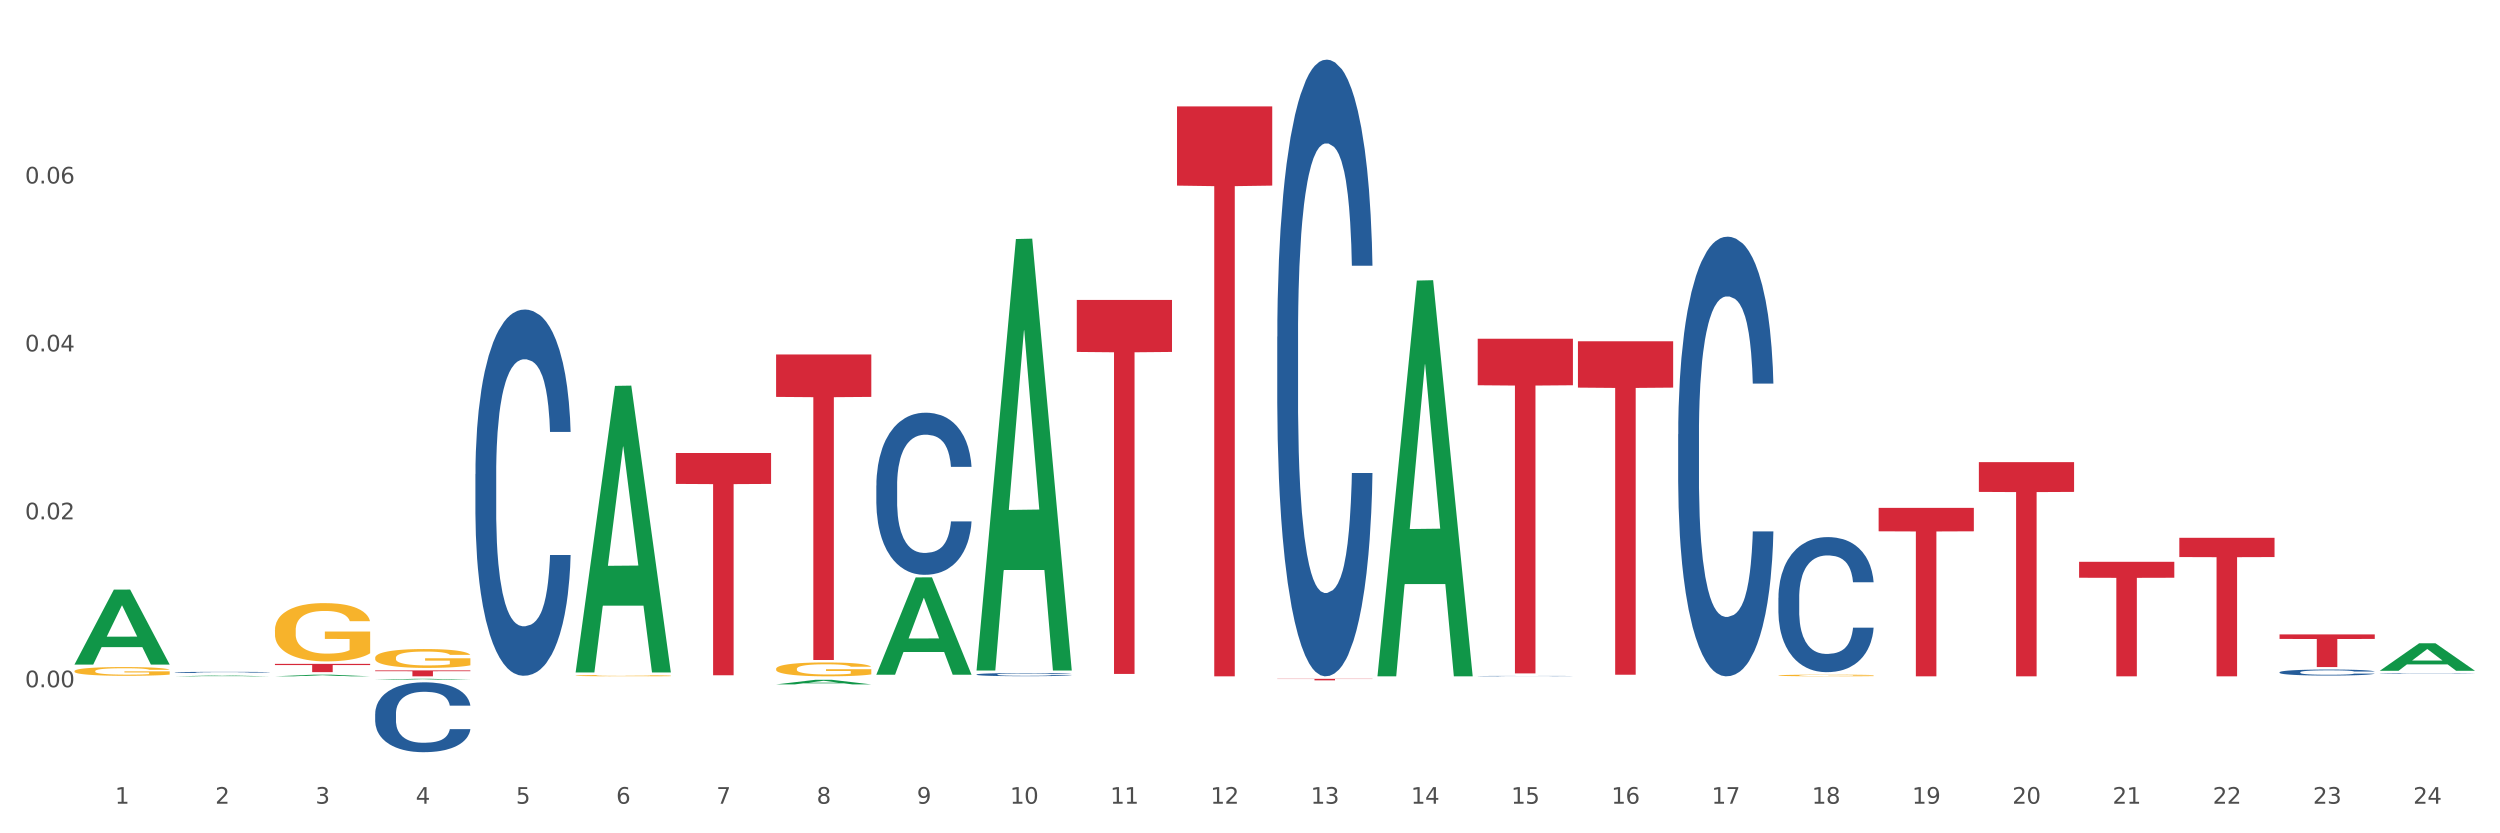 <?xml version="1.0" encoding="utf-8" standalone="no"?>
<!DOCTYPE svg PUBLIC "-//W3C//DTD SVG 1.1//EN"
  "http://www.w3.org/Graphics/SVG/1.1/DTD/svg11.dtd">
<svg xmlns:xlink="http://www.w3.org/1999/xlink" width="1080pt" height="360pt" viewBox="0 0 1080 360" xmlns="http://www.w3.org/2000/svg" version="1.1">
 <rect x="0" y="0" width="1080" height="360" fill="#333333" stroke="none"/>
 <defs>
  <style type="text/css">*{stroke-linejoin: round; stroke-linecap: butt}</style>
 </defs>
 <g id="figure_1">
  <g id="patch_1">
   <path d="M 0 360 
L 1080 360 
L 1080 0 
L 0 0 
z
" style="fill: #ffffff; stroke: #ffffff; stroke-linejoin: miter"/>
  </g>
  <g id="axes_1">
   <g id="matplotlib.axis_1">
    <g id="xtick_1">
     <g id="text_1">
      <!-- 1 -->
      <g style="fill: #4d4d4d" transform="translate(49.688 347.204) scale(0.096 -0.096)">
       <defs>
        <path id="DejaVuSans-31" d="M 794 531 
L 1825 531 
L 1825 4091 
L 703 3866 
L 703 4441 
L 1819 4666 
L 2450 4666 
L 2450 531 
L 3481 531 
L 3481 0 
L 794 0 
L 794 531 
z
" transform="scale(0.016)"/>
       </defs>
       <use xlink:href="#DejaVuSans-31"/>
      </g>
     </g>
    </g>
    <g id="xtick_2">
     <g id="text_2">
      <!-- 2 -->
      <g style="fill: #4d4d4d" transform="translate(92.988 347.204) scale(0.096 -0.096)">
       <defs>
        <path id="DejaVuSans-32" d="M 1228 531 
L 3431 531 
L 3431 0 
L 469 0 
L 469 531 
Q 828 903 1448 1529 
Q 2069 2156 2228 2338 
Q 2531 2678 2651 2914 
Q 2772 3150 2772 3378 
Q 2772 3750 2511 3984 
Q 2250 4219 1831 4219 
Q 1534 4219 1204 4116 
Q 875 4013 500 3803 
L 500 4441 
Q 881 4594 1212 4672 
Q 1544 4750 1819 4750 
Q 2544 4750 2975 4387 
Q 3406 4025 3406 3419 
Q 3406 3131 3298 2873 
Q 3191 2616 2906 2266 
Q 2828 2175 2409 1742 
Q 1991 1309 1228 531 
z
" transform="scale(0.016)"/>
       </defs>
       <use xlink:href="#DejaVuSans-32"/>
      </g>
     </g>
    </g>
    <g id="xtick_3">
     <g id="text_3">
      <!-- 3 -->
      <g style="fill: #4d4d4d" transform="translate(136.287 347.204) scale(0.096 -0.096)">
       <defs>
        <path id="DejaVuSans-33" d="M 2597 2516 
Q 3050 2419 3304 2112 
Q 3559 1806 3559 1356 
Q 3559 666 3084 287 
Q 2609 -91 1734 -91 
Q 1441 -91 1130 -33 
Q 819 25 488 141 
L 488 750 
Q 750 597 1062 519 
Q 1375 441 1716 441 
Q 2309 441 2620 675 
Q 2931 909 2931 1356 
Q 2931 1769 2642 2001 
Q 2353 2234 1838 2234 
L 1294 2234 
L 1294 2753 
L 1863 2753 
Q 2328 2753 2575 2939 
Q 2822 3125 2822 3475 
Q 2822 3834 2567 4026 
Q 2313 4219 1838 4219 
Q 1578 4219 1281 4162 
Q 984 4106 628 3988 
L 628 4550 
Q 988 4650 1302 4700 
Q 1616 4750 1894 4750 
Q 2613 4750 3031 4423 
Q 3450 4097 3450 3541 
Q 3450 3153 3228 2886 
Q 3006 2619 2597 2516 
z
" transform="scale(0.016)"/>
       </defs>
       <use xlink:href="#DejaVuSans-33"/>
      </g>
     </g>
    </g>
    <g id="xtick_4">
     <g id="text_4">
      <!-- 4 -->
      <g style="fill: #4d4d4d" transform="translate(179.587 347.204) scale(0.096 -0.096)">
       <defs>
        <path id="DejaVuSans-34" d="M 2419 4116 
L 825 1625 
L 2419 1625 
L 2419 4116 
z
M 2253 4666 
L 3047 4666 
L 3047 1625 
L 3713 1625 
L 3713 1100 
L 3047 1100 
L 3047 0 
L 2419 0 
L 2419 1100 
L 313 1100 
L 313 1709 
L 2253 4666 
z
" transform="scale(0.016)"/>
       </defs>
       <use xlink:href="#DejaVuSans-34"/>
      </g>
     </g>
    </g>
    <g id="xtick_5">
     <g id="text_5">
      <!-- 5 -->
      <g style="fill: #4d4d4d" transform="translate(222.887 347.204) scale(0.096 -0.096)">
       <defs>
        <path id="DejaVuSans-35" d="M 691 4666 
L 3169 4666 
L 3169 4134 
L 1269 4134 
L 1269 2991 
Q 1406 3038 1543 3061 
Q 1681 3084 1819 3084 
Q 2600 3084 3056 2656 
Q 3513 2228 3513 1497 
Q 3513 744 3044 326 
Q 2575 -91 1722 -91 
Q 1428 -91 1123 -41 
Q 819 9 494 109 
L 494 744 
Q 775 591 1075 516 
Q 1375 441 1709 441 
Q 2250 441 2565 725 
Q 2881 1009 2881 1497 
Q 2881 1984 2565 2268 
Q 2250 2553 1709 2553 
Q 1456 2553 1204 2497 
Q 953 2441 691 2322 
L 691 4666 
z
" transform="scale(0.016)"/>
       </defs>
       <use xlink:href="#DejaVuSans-35"/>
      </g>
     </g>
    </g>
    <g id="xtick_6">
     <g id="text_6">
      <!-- 6 -->
      <g style="fill: #4d4d4d" transform="translate(266.186 347.204) scale(0.096 -0.096)">
       <defs>
        <path id="DejaVuSans-36" d="M 2113 2584 
Q 1688 2584 1439 2293 
Q 1191 2003 1191 1497 
Q 1191 994 1439 701 
Q 1688 409 2113 409 
Q 2538 409 2786 701 
Q 3034 994 3034 1497 
Q 3034 2003 2786 2293 
Q 2538 2584 2113 2584 
z
M 3366 4563 
L 3366 3988 
Q 3128 4100 2886 4159 
Q 2644 4219 2406 4219 
Q 1781 4219 1451 3797 
Q 1122 3375 1075 2522 
Q 1259 2794 1537 2939 
Q 1816 3084 2150 3084 
Q 2853 3084 3261 2657 
Q 3669 2231 3669 1497 
Q 3669 778 3244 343 
Q 2819 -91 2113 -91 
Q 1303 -91 875 529 
Q 447 1150 447 2328 
Q 447 3434 972 4092 
Q 1497 4750 2381 4750 
Q 2619 4750 2861 4703 
Q 3103 4656 3366 4563 
z
" transform="scale(0.016)"/>
       </defs>
       <use xlink:href="#DejaVuSans-36"/>
      </g>
     </g>
    </g>
    <g id="xtick_7">
     <g id="text_7">
      <!-- 7 -->
      <g style="fill: #4d4d4d" transform="translate(309.486 347.204) scale(0.096 -0.096)">
       <defs>
        <path id="DejaVuSans-37" d="M 525 4666 
L 3525 4666 
L 3525 4397 
L 1831 0 
L 1172 0 
L 2766 4134 
L 525 4134 
L 525 4666 
z
" transform="scale(0.016)"/>
       </defs>
       <use xlink:href="#DejaVuSans-37"/>
      </g>
     </g>
    </g>
    <g id="xtick_8">
     <g id="text_8">
      <!-- 8 -->
      <g style="fill: #4d4d4d" transform="translate(352.785 347.204) scale(0.096 -0.096)">
       <defs>
        <path id="DejaVuSans-38" d="M 2034 2216 
Q 1584 2216 1326 1975 
Q 1069 1734 1069 1313 
Q 1069 891 1326 650 
Q 1584 409 2034 409 
Q 2484 409 2743 651 
Q 3003 894 3003 1313 
Q 3003 1734 2745 1975 
Q 2488 2216 2034 2216 
z
M 1403 2484 
Q 997 2584 770 2862 
Q 544 3141 544 3541 
Q 544 4100 942 4425 
Q 1341 4750 2034 4750 
Q 2731 4750 3128 4425 
Q 3525 4100 3525 3541 
Q 3525 3141 3298 2862 
Q 3072 2584 2669 2484 
Q 3125 2378 3379 2068 
Q 3634 1759 3634 1313 
Q 3634 634 3220 271 
Q 2806 -91 2034 -91 
Q 1263 -91 848 271 
Q 434 634 434 1313 
Q 434 1759 690 2068 
Q 947 2378 1403 2484 
z
M 1172 3481 
Q 1172 3119 1398 2916 
Q 1625 2713 2034 2713 
Q 2441 2713 2670 2916 
Q 2900 3119 2900 3481 
Q 2900 3844 2670 4047 
Q 2441 4250 2034 4250 
Q 1625 4250 1398 4047 
Q 1172 3844 1172 3481 
z
" transform="scale(0.016)"/>
       </defs>
       <use xlink:href="#DejaVuSans-38"/>
      </g>
     </g>
    </g>
    <g id="xtick_9">
     <g id="text_9">
      <!-- 9 -->
      <g style="fill: #4d4d4d" transform="translate(396.085 347.204) scale(0.096 -0.096)">
       <defs>
        <path id="DejaVuSans-39" d="M 703 97 
L 703 672 
Q 941 559 1184 500 
Q 1428 441 1663 441 
Q 2288 441 2617 861 
Q 2947 1281 2994 2138 
Q 2813 1869 2534 1725 
Q 2256 1581 1919 1581 
Q 1219 1581 811 2004 
Q 403 2428 403 3163 
Q 403 3881 828 4315 
Q 1253 4750 1959 4750 
Q 2769 4750 3195 4129 
Q 3622 3509 3622 2328 
Q 3622 1225 3098 567 
Q 2575 -91 1691 -91 
Q 1453 -91 1209 -44 
Q 966 3 703 97 
z
M 1959 2075 
Q 2384 2075 2632 2365 
Q 2881 2656 2881 3163 
Q 2881 3666 2632 3958 
Q 2384 4250 1959 4250 
Q 1534 4250 1286 3958 
Q 1038 3666 1038 3163 
Q 1038 2656 1286 2365 
Q 1534 2075 1959 2075 
z
" transform="scale(0.016)"/>
       </defs>
       <use xlink:href="#DejaVuSans-39"/>
      </g>
     </g>
    </g>
    <g id="xtick_10">
     <g id="text_10">
      <!-- 10 -->
      <g style="fill: #4d4d4d" transform="translate(436.331 347.204) scale(0.096 -0.096)">
       <defs>
        <path id="DejaVuSans-30" d="M 2034 4250 
Q 1547 4250 1301 3770 
Q 1056 3291 1056 2328 
Q 1056 1369 1301 889 
Q 1547 409 2034 409 
Q 2525 409 2770 889 
Q 3016 1369 3016 2328 
Q 3016 3291 2770 3770 
Q 2525 4250 2034 4250 
z
M 2034 4750 
Q 2819 4750 3233 4129 
Q 3647 3509 3647 2328 
Q 3647 1150 3233 529 
Q 2819 -91 2034 -91 
Q 1250 -91 836 529 
Q 422 1150 422 2328 
Q 422 3509 836 4129 
Q 1250 4750 2034 4750 
z
" transform="scale(0.016)"/>
       </defs>
       <use xlink:href="#DejaVuSans-31"/>
       <use xlink:href="#DejaVuSans-30" transform="translate(63.623 0)"/>
      </g>
     </g>
    </g>
    <g id="xtick_11">
     <g id="text_11">
      <!-- 11 -->
      <g style="fill: #4d4d4d" transform="translate(479.63 347.204) scale(0.096 -0.096)">
       <use xlink:href="#DejaVuSans-31"/>
       <use xlink:href="#DejaVuSans-31" transform="translate(63.623 0)"/>
      </g>
     </g>
    </g>
    <g id="xtick_12">
     <g id="text_12">
      <!-- 12 -->
      <g style="fill: #4d4d4d" transform="translate(522.93 347.204) scale(0.096 -0.096)">
       <use xlink:href="#DejaVuSans-31"/>
       <use xlink:href="#DejaVuSans-32" transform="translate(63.623 0)"/>
      </g>
     </g>
    </g>
    <g id="xtick_13">
     <g id="text_13">
      <!-- 13 -->
      <g style="fill: #4d4d4d" transform="translate(566.229 347.204) scale(0.096 -0.096)">
       <use xlink:href="#DejaVuSans-31"/>
       <use xlink:href="#DejaVuSans-33" transform="translate(63.623 0)"/>
      </g>
     </g>
    </g>
    <g id="xtick_14">
     <g id="text_14">
      <!-- 14 -->
      <g style="fill: #4d4d4d" transform="translate(609.529 347.204) scale(0.096 -0.096)">
       <use xlink:href="#DejaVuSans-31"/>
       <use xlink:href="#DejaVuSans-34" transform="translate(63.623 0)"/>
      </g>
     </g>
    </g>
    <g id="xtick_15">
     <g id="text_15">
      <!-- 15 -->
      <g style="fill: #4d4d4d" transform="translate(652.828 347.204) scale(0.096 -0.096)">
       <use xlink:href="#DejaVuSans-31"/>
       <use xlink:href="#DejaVuSans-35" transform="translate(63.623 0)"/>
      </g>
     </g>
    </g>
    <g id="xtick_16">
     <g id="text_16">
      <!-- 16 -->
      <g style="fill: #4d4d4d" transform="translate(696.128 347.204) scale(0.096 -0.096)">
       <use xlink:href="#DejaVuSans-31"/>
       <use xlink:href="#DejaVuSans-36" transform="translate(63.623 0)"/>
      </g>
     </g>
    </g>
    <g id="xtick_17">
     <g id="text_17">
      <!-- 17 -->
      <g style="fill: #4d4d4d" transform="translate(739.428 347.204) scale(0.096 -0.096)">
       <use xlink:href="#DejaVuSans-31"/>
       <use xlink:href="#DejaVuSans-37" transform="translate(63.623 0)"/>
      </g>
     </g>
    </g>
    <g id="xtick_18">
     <g id="text_18">
      <!-- 18 -->
      <g style="fill: #4d4d4d" transform="translate(782.727 347.204) scale(0.096 -0.096)">
       <use xlink:href="#DejaVuSans-31"/>
       <use xlink:href="#DejaVuSans-38" transform="translate(63.623 0)"/>
      </g>
     </g>
    </g>
    <g id="xtick_19">
     <g id="text_19">
      <!-- 19 -->
      <g style="fill: #4d4d4d" transform="translate(826.027 347.204) scale(0.096 -0.096)">
       <use xlink:href="#DejaVuSans-31"/>
       <use xlink:href="#DejaVuSans-39" transform="translate(63.623 0)"/>
      </g>
     </g>
    </g>
    <g id="xtick_20">
     <g id="text_20">
      <!-- 20 -->
      <g style="fill: #4d4d4d" transform="translate(869.326 347.204) scale(0.096 -0.096)">
       <use xlink:href="#DejaVuSans-32"/>
       <use xlink:href="#DejaVuSans-30" transform="translate(63.623 0)"/>
      </g>
     </g>
    </g>
    <g id="xtick_21">
     <g id="text_21">
      <!-- 21 -->
      <g style="fill: #4d4d4d" transform="translate(912.626 347.204) scale(0.096 -0.096)">
       <use xlink:href="#DejaVuSans-32"/>
       <use xlink:href="#DejaVuSans-31" transform="translate(63.623 0)"/>
      </g>
     </g>
    </g>
    <g id="xtick_22">
     <g id="text_22">
      <!-- 22 -->
      <g style="fill: #4d4d4d" transform="translate(955.926 347.204) scale(0.096 -0.096)">
       <use xlink:href="#DejaVuSans-32"/>
       <use xlink:href="#DejaVuSans-32" transform="translate(63.623 0)"/>
      </g>
     </g>
    </g>
    <g id="xtick_23">
     <g id="text_23">
      <!-- 23 -->
      <g style="fill: #4d4d4d" transform="translate(999.225 347.204) scale(0.096 -0.096)">
       <use xlink:href="#DejaVuSans-32"/>
       <use xlink:href="#DejaVuSans-33" transform="translate(63.623 0)"/>
      </g>
     </g>
    </g>
    <g id="xtick_24">
     <g id="text_24">
      <!-- 24 -->
      <g style="fill: #4d4d4d" transform="translate(1042.525 347.204) scale(0.096 -0.096)">
       <use xlink:href="#DejaVuSans-32"/>
       <use xlink:href="#DejaVuSans-34" transform="translate(63.623 0)"/>
      </g>
     </g>
    </g>
    <g id="xtick_25"/>
    <g id="xtick_26"/>
    <g id="xtick_27"/>
    <g id="xtick_28"/>
    <g id="xtick_29"/>
    <g id="xtick_30"/>
    <g id="xtick_31"/>
    <g id="xtick_32"/>
    <g id="xtick_33"/>
    <g id="xtick_34"/>
    <g id="xtick_35"/>
    <g id="xtick_36"/>
    <g id="xtick_37"/>
    <g id="xtick_38"/>
    <g id="xtick_39"/>
    <g id="xtick_40"/>
    <g id="xtick_41"/>
    <g id="xtick_42"/>
    <g id="xtick_43"/>
    <g id="xtick_44"/>
    <g id="xtick_45"/>
    <g id="xtick_46"/>
    <g id="xtick_47"/>
   </g>
   <g id="matplotlib.axis_2">
    <g id="ytick_1">
     <g id="text_25">
      <!-- 0.00 -->
      <g style="fill: #4d4d4d" transform="translate(10.8 296.894) scale(0.096 -0.096)">
       <defs>
        <path id="DejaVuSans-2e" d="M 684 794 
L 1344 794 
L 1344 0 
L 684 0 
L 684 794 
z
" transform="scale(0.016)"/>
       </defs>
       <use xlink:href="#DejaVuSans-30"/>
       <use xlink:href="#DejaVuSans-2e" transform="translate(63.623 0)"/>
       <use xlink:href="#DejaVuSans-30" transform="translate(95.41 0)"/>
       <use xlink:href="#DejaVuSans-30" transform="translate(159.033 0)"/>
      </g>
     </g>
    </g>
    <g id="ytick_2">
     <g id="text_26">
      <!-- 0.02 -->
      <g style="fill: #4d4d4d" transform="translate(10.8 224.353) scale(0.096 -0.096)">
       <use xlink:href="#DejaVuSans-30"/>
       <use xlink:href="#DejaVuSans-2e" transform="translate(63.623 0)"/>
       <use xlink:href="#DejaVuSans-30" transform="translate(95.41 0)"/>
       <use xlink:href="#DejaVuSans-32" transform="translate(159.033 0)"/>
      </g>
     </g>
    </g>
    <g id="ytick_3">
     <g id="text_27">
      <!-- 0.04 -->
      <g style="fill: #4d4d4d" transform="translate(10.8 151.812) scale(0.096 -0.096)">
       <use xlink:href="#DejaVuSans-30"/>
       <use xlink:href="#DejaVuSans-2e" transform="translate(63.623 0)"/>
       <use xlink:href="#DejaVuSans-30" transform="translate(95.41 0)"/>
       <use xlink:href="#DejaVuSans-34" transform="translate(159.033 0)"/>
      </g>
     </g>
    </g>
    <g id="ytick_4">
     <g id="text_28">
      <!-- 0.06 -->
      <g style="fill: #4d4d4d" transform="translate(10.8 79.271) scale(0.096 -0.096)">
       <use xlink:href="#DejaVuSans-30"/>
       <use xlink:href="#DejaVuSans-2e" transform="translate(63.623 0)"/>
       <use xlink:href="#DejaVuSans-30" transform="translate(95.41 0)"/>
       <use xlink:href="#DejaVuSans-36" transform="translate(159.033 0)"/>
      </g>
     </g>
    </g>
    <g id="ytick_5"/>
    <g id="ytick_6"/>
    <g id="ytick_7"/>
    <g id="ytick_8"/>
    <g id="ytick_9"/>
   </g>
   <g id="PolyCollection_1">
    <path d="M 32.175 287.039 
L 32.217 287.009 
L 49.18 254.718 
L 56.22 254.688 
L 73.31 287.1 
L 65.167 287.1 
L 61.478 279.553 
L 43.964 279.553 
L 43.837 279.674 
L 40.275 287.1 
L 32.175 287.1 
L 32.175 287.039 
L 46.169 275.048 
L 59.273 275.018 
L 52.785 261.596 
L 52.7 261.535 
L 52.615 261.627 
L 46.127 275.018 
L 46.169 275.048 
L 32.175 287.039 
z
" clip-path="url(#p02623c2ce0)" style="fill: #109648"/>
    <path d="M 638.369 146.334 
L 679.504 146.334 
L 679.504 166.427 
L 663.323 166.562 
L 663.323 290.919 
L 654.453 290.919 
L 654.453 166.562 
L 638.369 166.427 
L 638.369 146.47 
L 638.369 146.334 
z
" clip-path="url(#p02623c2ce0)" style="fill: #d62839"/>
    <path d="M 335.272 288.949 
L 335.321 288.944 
L 335.321 288.747 
L 335.418 288.577 
L 335.903 288.166 
L 336.632 287.826 
L 337.166 287.645 
L 337.7 287.497 
L 338.332 287.349 
L 339.109 287.196 
L 340.517 286.971 
L 341.391 286.856 
L 342.46 286.736 
L 344.402 286.56 
L 345.811 286.462 
L 347.268 286.379 
L 349.647 286.281 
L 351.201 286.237 
L 352.853 286.204 
L 354.844 286.182 
L 356.349 286.177 
L 359.652 286.193 
L 362.469 286.242 
L 363.828 286.281 
L 365.577 286.346 
L 366.499 286.39 
L 368.005 286.478 
L 369.559 286.593 
L 370.627 286.692 
L 372.23 286.878 
L 373.444 287.064 
L 374.561 287.294 
L 375.144 287.453 
L 375.581 287.601 
L 375.97 287.771 
L 376.358 288.04 
L 367.616 288.04 
L 367.276 287.848 
L 366.742 287.667 
L 365.965 287.492 
L 365.285 287.382 
L 364.12 287.245 
L 363.051 287.157 
L 361.934 287.092 
L 360.574 287.037 
L 359.506 287.01 
L 358.001 286.988 
L 355.038 286.993 
L 353.047 287.037 
L 351.687 287.092 
L 350.813 287.141 
L 350.036 287.196 
L 349.162 287.273 
L 348.142 287.388 
L 347.413 287.492 
L 346.685 287.623 
L 346.102 287.755 
L 345.568 287.908 
L 345.131 288.073 
L 344.791 288.242 
L 344.499 288.451 
L 344.257 288.796 
L 344.257 289.547 
L 344.354 289.717 
L 344.597 289.941 
L 344.888 290.111 
L 345.374 290.314 
L 345.811 290.451 
L 346.636 290.648 
L 347.559 290.813 
L 348.288 290.917 
L 349.016 291.004 
L 350.279 291.125 
L 351.687 291.224 
L 352.901 291.284 
L 354.552 291.339 
L 355.669 291.361 
L 356.641 291.371 
L 359.02 291.371 
L 360.72 291.355 
L 362.614 291.317 
L 364.071 291.267 
L 365.285 291.207 
L 366.645 291.108 
L 367.519 291.015 
L 367.519 289.87 
L 356.835 289.865 
L 356.835 289.103 
L 376.407 289.103 
L 376.407 291.339 
L 375.581 291.454 
L 374.658 291.558 
L 373.687 291.651 
L 372.23 291.766 
L 370.482 291.876 
L 368.928 291.952 
L 367.276 292.018 
L 365.334 292.078 
L 362.808 292.133 
L 361.254 292.155 
L 359.312 292.172 
L 357.029 292.177 
L 355.038 292.166 
L 353.095 292.139 
L 351.056 292.089 
L 349.065 292.018 
L 347.559 291.947 
L 346.054 291.859 
L 344.451 291.744 
L 343.188 291.635 
L 342.217 291.536 
L 341.148 291.41 
L 339.983 291.245 
L 339.109 291.097 
L 338.332 290.944 
L 337.506 290.747 
L 336.923 290.577 
L 336.341 290.363 
L 336.001 290.204 
L 335.612 289.958 
L 335.321 289.612 
L 335.272 288.949 
z
" clip-path="url(#p02623c2ce0)" style="fill: #f7b32b"/>
    <path d="M 768.268 291.787 
L 768.316 291.786 
L 768.316 291.762 
L 768.414 291.742 
L 768.899 291.692 
L 769.628 291.651 
L 770.162 291.629 
L 770.696 291.611 
L 771.327 291.593 
L 772.105 291.575 
L 773.513 291.548 
L 774.387 291.534 
L 775.456 291.519 
L 777.398 291.498 
L 778.807 291.486 
L 780.263 291.476 
L 782.643 291.464 
L 784.197 291.459 
L 785.848 291.455 
L 787.84 291.452 
L 789.345 291.452 
L 792.648 291.454 
L 795.464 291.46 
L 796.824 291.464 
L 798.572 291.472 
L 799.495 291.478 
L 801.001 291.488 
L 802.555 291.502 
L 803.623 291.514 
L 805.226 291.536 
L 806.44 291.559 
L 807.557 291.587 
L 808.14 291.606 
L 808.577 291.624 
L 808.965 291.644 
L 809.354 291.677 
L 800.612 291.677 
L 800.272 291.654 
L 799.738 291.632 
L 798.961 291.611 
L 798.281 291.597 
L 797.116 291.581 
L 796.047 291.57 
L 794.93 291.562 
L 793.57 291.556 
L 792.502 291.552 
L 790.996 291.55 
L 788.034 291.55 
L 786.043 291.556 
L 784.683 291.562 
L 783.809 291.568 
L 783.032 291.575 
L 782.158 291.584 
L 781.138 291.598 
L 780.409 291.611 
L 779.681 291.627 
L 779.098 291.642 
L 778.564 291.661 
L 778.127 291.681 
L 777.787 291.701 
L 777.495 291.727 
L 777.252 291.768 
L 777.252 291.859 
L 777.35 291.88 
L 777.592 291.907 
L 777.884 291.927 
L 778.369 291.952 
L 778.807 291.968 
L 779.632 291.992 
L 780.555 292.012 
L 781.283 292.025 
L 782.012 292.035 
L 783.275 292.05 
L 784.683 292.062 
L 785.897 292.069 
L 787.548 292.076 
L 788.665 292.078 
L 789.637 292.08 
L 792.016 292.08 
L 793.716 292.078 
L 795.61 292.073 
L 797.067 292.067 
L 798.281 292.06 
L 799.641 292.048 
L 800.515 292.037 
L 800.515 291.898 
L 789.831 291.897 
L 789.831 291.805 
L 809.403 291.805 
L 809.403 292.076 
L 808.577 292.09 
L 807.654 292.102 
L 806.683 292.113 
L 805.226 292.127 
L 803.478 292.141 
L 801.923 292.15 
L 800.272 292.158 
L 798.33 292.165 
L 795.804 292.172 
L 794.25 292.174 
L 792.308 292.176 
L 790.025 292.177 
L 788.034 292.176 
L 786.091 292.172 
L 784.052 292.166 
L 782.06 292.158 
L 780.555 292.149 
L 779.049 292.139 
L 777.447 292.125 
L 776.184 292.111 
L 775.213 292.1 
L 774.144 292.084 
L 772.979 292.064 
L 772.105 292.047 
L 771.327 292.028 
L 770.502 292.004 
L 769.919 291.984 
L 769.336 291.958 
L 768.996 291.939 
L 768.608 291.909 
L 768.316 291.867 
L 768.268 291.787 
z
" clip-path="url(#p02623c2ce0)" style="fill: #f7b32b"/>
    <path d="M 984.766 290.406 
L 984.814 290.404 
L 984.814 290.337 
L 984.96 290.246 
L 985.495 290.08 
L 986.176 289.953 
L 987.343 289.806 
L 987.975 289.744 
L 988.801 289.675 
L 990.503 289.563 
L 992.448 289.468 
L 993.81 289.415 
L 994.831 289.382 
L 997.116 289.322 
L 998.429 289.296 
L 999.79 289.275 
L 1000.957 289.26 
L 1002.902 289.244 
L 1004.458 289.237 
L 1006.257 289.234 
L 1007.764 289.237 
L 1009.758 289.246 
L 1012.675 289.275 
L 1013.793 289.291 
L 1015.301 289.32 
L 1016.857 289.358 
L 1018.121 289.396 
L 1019.579 289.451 
L 1021.087 289.522 
L 1022.545 289.613 
L 1023.567 289.696 
L 1024.393 289.784 
L 1025.122 289.892 
L 1025.657 290.008 
L 1025.9 290.106 
L 1017.003 290.106 
L 1016.759 290.018 
L 1016.273 289.923 
L 1015.787 289.858 
L 1015.252 289.806 
L 1014.426 289.746 
L 1013.696 289.708 
L 1012.481 289.663 
L 1011.362 289.634 
L 1010.438 289.618 
L 1009.32 289.603 
L 1006.938 289.589 
L 1005.236 289.589 
L 1004.166 289.594 
L 1002.853 289.606 
L 1001.735 289.622 
L 1000.422 289.651 
L 999.401 289.682 
L 998.38 289.722 
L 997.797 289.751 
L 996.921 289.803 
L 996.338 289.846 
L 995.56 289.92 
L 995.122 289.973 
L 994.344 290.108 
L 994.004 290.208 
L 993.858 290.277 
L 993.761 290.354 
L 993.761 290.725 
L 994.053 290.892 
L 994.296 290.963 
L 994.685 291.044 
L 995.414 291.149 
L 996.484 291.252 
L 997.602 291.325 
L 998.526 291.371 
L 999.401 291.404 
L 1000.276 291.43 
L 1001.346 291.454 
L 1002.221 291.468 
L 1003.534 291.483 
L 1005.09 291.49 
L 1006.306 291.49 
L 1008.785 291.478 
L 1009.904 291.466 
L 1010.973 291.449 
L 1012.14 291.423 
L 1013.064 291.394 
L 1013.599 291.373 
L 1014.474 291.328 
L 1015.155 291.28 
L 1015.738 291.225 
L 1016.127 291.178 
L 1016.565 291.106 
L 1016.905 291.025 
L 1017.003 290.982 
L 1025.9 290.982 
L 1025.706 291.068 
L 1025.366 291.152 
L 1024.685 291.263 
L 1024.15 291.328 
L 1023.323 291.406 
L 1022.448 291.473 
L 1021.233 291.547 
L 1020.114 291.602 
L 1018.947 291.649 
L 1017.683 291.692 
L 1015.398 291.752 
L 1014.571 291.768 
L 1012.821 291.797 
L 1011.46 291.814 
L 1009.466 291.83 
L 1007.424 291.84 
L 1005.284 291.842 
L 1003.388 291.838 
L 1001.297 291.823 
L 999.985 291.809 
L 998.526 291.787 
L 996.824 291.754 
L 995.22 291.714 
L 993.712 291.666 
L 992.302 291.611 
L 990.989 291.549 
L 989.288 291.447 
L 988.024 291.347 
L 987.1 291.254 
L 986.468 291.175 
L 985.836 291.075 
L 985.495 291.006 
L 984.96 290.84 
L 984.766 290.685 
L 984.766 290.406 
z
" clip-path="url(#p02623c2ce0)" style="fill: #255c99"/>
    <path d="M 1028.065 290.975 
L 1028.114 290.975 
L 1028.114 290.969 
L 1028.26 290.96 
L 1028.795 290.943 
L 1029.475 290.93 
L 1030.642 290.916 
L 1031.274 290.91 
L 1032.101 290.903 
L 1033.803 290.892 
L 1035.748 290.882 
L 1037.109 290.877 
L 1038.13 290.874 
L 1040.416 290.868 
L 1041.728 290.865 
L 1043.09 290.863 
L 1044.257 290.862 
L 1046.202 290.86 
L 1047.757 290.859 
L 1049.557 290.859 
L 1051.064 290.859 
L 1053.057 290.86 
L 1055.975 290.863 
L 1057.093 290.865 
L 1058.6 290.868 
L 1060.156 290.871 
L 1061.42 290.875 
L 1062.879 290.881 
L 1064.386 290.888 
L 1065.845 290.897 
L 1066.866 290.905 
L 1067.693 290.914 
L 1068.422 290.924 
L 1068.957 290.936 
L 1069.2 290.946 
L 1060.302 290.946 
L 1060.059 290.937 
L 1059.573 290.927 
L 1059.087 290.921 
L 1058.552 290.916 
L 1057.725 290.91 
L 1056.996 290.906 
L 1055.78 290.902 
L 1054.662 290.899 
L 1053.738 290.897 
L 1052.62 290.896 
L 1050.237 290.894 
L 1048.535 290.894 
L 1047.466 290.895 
L 1046.153 290.896 
L 1045.035 290.898 
L 1043.722 290.9 
L 1042.701 290.904 
L 1041.68 290.908 
L 1041.096 290.91 
L 1040.221 290.916 
L 1039.638 290.92 
L 1038.86 290.927 
L 1038.422 290.932 
L 1037.644 290.946 
L 1037.304 290.956 
L 1037.158 290.963 
L 1037.061 290.97 
L 1037.061 291.007 
L 1037.352 291.024 
L 1037.595 291.031 
L 1037.984 291.039 
L 1038.714 291.049 
L 1039.783 291.059 
L 1040.902 291.067 
L 1041.826 291.071 
L 1042.701 291.074 
L 1043.576 291.077 
L 1044.646 291.079 
L 1045.521 291.081 
L 1046.834 291.082 
L 1048.39 291.083 
L 1049.605 291.083 
L 1052.085 291.082 
L 1053.203 291.081 
L 1054.273 291.079 
L 1055.44 291.076 
L 1056.364 291.073 
L 1056.899 291.071 
L 1057.774 291.067 
L 1058.454 291.062 
L 1059.038 291.057 
L 1059.427 291.052 
L 1059.864 291.045 
L 1060.205 291.037 
L 1060.302 291.033 
L 1069.2 291.033 
L 1069.006 291.041 
L 1068.665 291.049 
L 1067.984 291.06 
L 1067.45 291.067 
L 1066.623 291.075 
L 1065.748 291.081 
L 1064.532 291.089 
L 1063.414 291.094 
L 1062.247 291.099 
L 1060.983 291.103 
L 1058.698 291.109 
L 1057.871 291.111 
L 1056.121 291.113 
L 1054.759 291.115 
L 1052.766 291.117 
L 1050.723 291.118 
L 1048.584 291.118 
L 1046.688 291.117 
L 1044.597 291.116 
L 1043.284 291.115 
L 1041.826 291.112 
L 1040.124 291.109 
L 1038.519 291.105 
L 1037.012 291.1 
L 1035.602 291.095 
L 1034.289 291.089 
L 1032.587 291.079 
L 1031.323 291.069 
L 1030.399 291.06 
L 1029.767 291.052 
L 1029.135 291.042 
L 1028.795 291.035 
L 1028.26 291.018 
L 1028.065 291.003 
L 1028.065 290.975 
z
" clip-path="url(#p02623c2ce0)" style="fill: #255c99"/>
    <path d="M 984.766 274.07 
L 1025.9 274.07 
L 1025.9 276.029 
L 1009.72 276.042 
L 1009.72 288.164 
L 1000.849 288.164 
L 1000.849 276.042 
L 984.766 276.029 
L 984.766 274.083 
L 984.766 274.07 
z
" clip-path="url(#p02623c2ce0)" style="fill: #d62839"/>
    <path d="M 941.466 232.331 
L 982.601 232.331 
L 982.601 240.648 
L 966.42 240.704 
L 966.42 292.177 
L 957.55 292.177 
L 957.55 240.704 
L 941.466 240.648 
L 941.466 232.388 
L 941.466 232.331 
z
" clip-path="url(#p02623c2ce0)" style="fill: #d62839"/>
    <path d="M 898.167 242.71 
L 939.301 242.71 
L 939.301 249.584 
L 923.12 249.631 
L 923.12 292.177 
L 914.25 292.177 
L 914.25 249.631 
L 898.167 249.584 
L 898.167 242.757 
L 898.167 242.71 
z
" clip-path="url(#p02623c2ce0)" style="fill: #d62839"/>
    <path d="M 854.867 199.639 
L 896.002 199.639 
L 896.002 212.499 
L 879.821 212.585 
L 879.821 292.177 
L 870.951 292.177 
L 870.951 212.585 
L 854.867 212.499 
L 854.867 199.726 
L 854.867 199.639 
z
" clip-path="url(#p02623c2ce0)" style="fill: #d62839"/>
    <path d="M 811.567 219.408 
L 852.702 219.408 
L 852.702 229.521 
L 836.521 229.589 
L 836.521 292.177 
L 827.651 292.177 
L 827.651 229.589 
L 811.567 229.521 
L 811.567 219.476 
L 811.567 219.408 
z
" clip-path="url(#p02623c2ce0)" style="fill: #d62839"/>
    <path d="M 118.774 286.799 
L 159.909 286.799 
L 159.909 287.296 
L 143.728 287.299 
L 143.728 290.373 
L 134.858 290.373 
L 134.858 287.299 
L 118.774 287.296 
L 118.774 286.803 
L 118.774 286.799 
z
" clip-path="url(#p02623c2ce0)" style="fill: #d62839"/>
    <path d="M 162.074 289.614 
L 203.208 289.614 
L 203.208 289.97 
L 187.027 289.973 
L 187.027 292.177 
L 178.157 292.177 
L 178.157 289.973 
L 162.074 289.97 
L 162.074 289.617 
L 162.074 289.614 
z
" clip-path="url(#p02623c2ce0)" style="fill: #d62839"/>
    <path d="M 291.972 195.706 
L 333.107 195.706 
L 333.107 209.05 
L 316.926 209.14 
L 316.926 291.724 
L 308.056 291.724 
L 308.056 209.14 
L 291.972 209.05 
L 291.972 195.797 
L 291.972 195.706 
z
" clip-path="url(#p02623c2ce0)" style="fill: #d62839"/>
    <path d="M 335.272 153.117 
L 376.407 153.117 
L 376.407 171.459 
L 360.226 171.583 
L 360.226 285.107 
L 351.356 285.107 
L 351.356 171.583 
L 335.272 171.459 
L 335.272 153.24 
L 335.272 153.117 
z
" clip-path="url(#p02623c2ce0)" style="fill: #d62839"/>
    <path d="M 465.171 129.583 
L 506.305 129.583 
L 506.305 152.034 
L 490.125 152.185 
L 490.125 291.137 
L 481.254 291.137 
L 481.254 152.185 
L 465.171 152.034 
L 465.171 129.735 
L 465.171 129.583 
z
" clip-path="url(#p02623c2ce0)" style="fill: #d62839"/>
    <path d="M 508.47 45.97 
L 549.605 45.97 
L 549.605 80.184 
L 533.424 80.416 
L 533.424 292.177 
L 524.554 292.177 
L 524.554 80.416 
L 508.47 80.184 
L 508.47 46.201 
L 508.47 45.97 
z
" clip-path="url(#p02623c2ce0)" style="fill: #d62839"/>
    <path d="M 551.77 293.247 
L 592.905 293.247 
L 592.905 293.34 
L 576.724 293.34 
L 576.724 293.913 
L 567.853 293.913 
L 567.853 293.34 
L 551.77 293.34 
L 551.77 293.248 
L 551.77 293.247 
z
" clip-path="url(#p02623c2ce0)" style="fill: #d62839"/>
    <path d="M 162.074 284.153 
L 162.122 284.146 
L 162.122 283.877 
L 162.219 283.646 
L 162.705 283.087 
L 163.434 282.625 
L 163.968 282.379 
L 164.502 282.177 
L 165.133 281.976 
L 165.91 281.767 
L 167.319 281.462 
L 168.193 281.305 
L 169.261 281.141 
L 171.204 280.902 
L 172.612 280.768 
L 174.069 280.656 
L 176.449 280.522 
L 178.003 280.463 
L 179.654 280.418 
L 181.645 280.388 
L 183.151 280.381 
L 186.453 280.403 
L 189.27 280.47 
L 190.63 280.522 
L 192.378 280.612 
L 193.301 280.671 
L 194.807 280.791 
L 196.361 280.947 
L 197.429 281.081 
L 199.032 281.335 
L 200.246 281.588 
L 201.363 281.901 
L 201.946 282.118 
L 202.383 282.319 
L 202.771 282.55 
L 203.16 282.915 
L 194.418 282.915 
L 194.078 282.654 
L 193.544 282.408 
L 192.767 282.17 
L 192.087 282.021 
L 190.921 281.834 
L 189.853 281.715 
L 188.736 281.626 
L 187.376 281.551 
L 186.308 281.514 
L 184.802 281.484 
L 181.84 281.491 
L 179.849 281.551 
L 178.489 281.626 
L 177.615 281.693 
L 176.838 281.767 
L 175.963 281.872 
L 174.943 282.028 
L 174.215 282.17 
L 173.487 282.349 
L 172.904 282.528 
L 172.37 282.736 
L 171.932 282.96 
L 171.592 283.191 
L 171.301 283.475 
L 171.058 283.944 
L 171.058 284.966 
L 171.155 285.197 
L 171.398 285.502 
L 171.69 285.734 
L 172.175 286.009 
L 172.612 286.196 
L 173.438 286.464 
L 174.361 286.688 
L 175.089 286.829 
L 175.818 286.949 
L 177.08 287.113 
L 178.489 287.247 
L 179.703 287.329 
L 181.354 287.404 
L 182.471 287.433 
L 183.442 287.448 
L 185.822 287.448 
L 187.522 287.426 
L 189.416 287.374 
L 190.873 287.307 
L 192.087 287.225 
L 193.447 287.09 
L 194.321 286.964 
L 194.321 285.406 
L 183.637 285.398 
L 183.637 284.362 
L 203.208 284.362 
L 203.208 287.404 
L 202.383 287.56 
L 201.46 287.702 
L 200.489 287.829 
L 199.032 287.985 
L 197.283 288.134 
L 195.729 288.239 
L 194.078 288.328 
L 192.136 288.41 
L 189.61 288.485 
L 188.056 288.514 
L 186.113 288.537 
L 183.831 288.544 
L 181.84 288.529 
L 179.897 288.492 
L 177.857 288.425 
L 175.866 288.328 
L 174.361 288.231 
L 172.855 288.112 
L 171.253 287.955 
L 169.99 287.806 
L 169.019 287.672 
L 167.95 287.5 
L 166.785 287.277 
L 165.91 287.076 
L 165.133 286.867 
L 164.308 286.598 
L 163.725 286.367 
L 163.142 286.076 
L 162.802 285.86 
L 162.414 285.525 
L 162.122 285.055 
L 162.074 284.153 
z
" clip-path="url(#p02623c2ce0)" style="fill: #f7b32b"/>
    <path d="M 118.774 272.181 
L 118.823 272.158 
L 118.823 271.33 
L 118.92 270.617 
L 119.406 268.891 
L 120.134 267.465 
L 120.668 266.706 
L 121.202 266.085 
L 121.834 265.464 
L 122.611 264.82 
L 124.019 263.877 
L 124.893 263.394 
L 125.962 262.888 
L 127.904 262.152 
L 129.313 261.738 
L 130.77 261.393 
L 133.149 260.979 
L 134.704 260.795 
L 136.355 260.657 
L 138.346 260.564 
L 139.851 260.541 
L 143.154 260.611 
L 145.971 260.818 
L 147.33 260.979 
L 149.079 261.255 
L 150.001 261.439 
L 151.507 261.807 
L 153.061 262.29 
L 154.13 262.704 
L 155.732 263.486 
L 156.946 264.268 
L 158.063 265.234 
L 158.646 265.901 
L 159.083 266.522 
L 159.472 267.235 
L 159.86 268.362 
L 151.118 268.362 
L 150.779 267.557 
L 150.244 266.798 
L 149.467 266.062 
L 148.787 265.602 
L 147.622 265.027 
L 146.553 264.659 
L 145.436 264.383 
L 144.077 264.153 
L 143.008 264.038 
L 141.503 263.946 
L 138.54 263.969 
L 136.549 264.153 
L 135.189 264.383 
L 134.315 264.59 
L 133.538 264.82 
L 132.664 265.142 
L 131.644 265.625 
L 130.915 266.062 
L 130.187 266.614 
L 129.604 267.166 
L 129.07 267.81 
L 128.633 268.5 
L 128.293 269.214 
L 128.002 270.088 
L 127.759 271.537 
L 127.759 274.688 
L 127.856 275.401 
L 128.099 276.344 
L 128.39 277.057 
L 128.876 277.909 
L 129.313 278.484 
L 130.138 279.312 
L 131.061 280.002 
L 131.79 280.439 
L 132.518 280.807 
L 133.781 281.313 
L 135.189 281.727 
L 136.403 281.98 
L 138.054 282.21 
L 139.171 282.302 
L 140.143 282.348 
L 142.522 282.348 
L 144.222 282.279 
L 146.116 282.118 
L 147.573 281.911 
L 148.787 281.658 
L 150.147 281.244 
L 151.021 280.853 
L 151.021 276.045 
L 140.337 276.022 
L 140.337 272.825 
L 159.909 272.825 
L 159.909 282.21 
L 159.083 282.693 
L 158.16 283.13 
L 157.189 283.521 
L 155.732 284.004 
L 153.984 284.464 
L 152.43 284.786 
L 150.779 285.062 
L 148.836 285.315 
L 146.311 285.545 
L 144.756 285.637 
L 142.814 285.706 
L 140.531 285.729 
L 138.54 285.683 
L 136.598 285.568 
L 134.558 285.361 
L 132.567 285.062 
L 131.061 284.763 
L 129.556 284.395 
L 127.953 283.912 
L 126.69 283.452 
L 125.719 283.038 
L 124.651 282.509 
L 123.485 281.819 
L 122.611 281.198 
L 121.834 280.554 
L 121.008 279.726 
L 120.425 279.013 
L 119.843 278.116 
L 119.503 277.449 
L 119.114 276.413 
L 118.823 274.964 
L 118.774 272.181 
z
" clip-path="url(#p02623c2ce0)" style="fill: #f7b32b"/>
    <path d="M 248.673 291.859 
L 248.721 291.859 
L 248.721 291.84 
L 248.819 291.823 
L 249.304 291.782 
L 250.033 291.749 
L 250.567 291.731 
L 251.101 291.717 
L 251.733 291.702 
L 252.51 291.687 
L 253.918 291.665 
L 254.792 291.654 
L 255.861 291.642 
L 257.803 291.624 
L 259.212 291.615 
L 260.668 291.607 
L 263.048 291.597 
L 264.602 291.593 
L 266.253 291.589 
L 268.245 291.587 
L 269.75 291.587 
L 273.053 291.588 
L 275.869 291.593 
L 277.229 291.597 
L 278.978 291.603 
L 279.9 291.608 
L 281.406 291.616 
L 282.96 291.628 
L 284.028 291.637 
L 285.631 291.656 
L 286.845 291.674 
L 287.962 291.697 
L 288.545 291.712 
L 288.982 291.727 
L 289.37 291.744 
L 289.759 291.77 
L 281.017 291.77 
L 280.677 291.751 
L 280.143 291.733 
L 279.366 291.716 
L 278.686 291.705 
L 277.521 291.692 
L 276.452 291.683 
L 275.335 291.677 
L 273.975 291.671 
L 272.907 291.669 
L 271.401 291.666 
L 268.439 291.667 
L 266.448 291.671 
L 265.088 291.677 
L 264.214 291.682 
L 263.437 291.687 
L 262.563 291.694 
L 261.543 291.706 
L 260.814 291.716 
L 260.086 291.729 
L 259.503 291.742 
L 258.969 291.757 
L 258.532 291.773 
L 258.192 291.79 
L 257.9 291.81 
L 257.657 291.844 
L 257.657 291.918 
L 257.755 291.935 
L 257.997 291.957 
L 258.289 291.974 
L 258.774 291.994 
L 259.212 292.007 
L 260.037 292.027 
L 260.96 292.043 
L 261.688 292.053 
L 262.417 292.062 
L 263.68 292.074 
L 265.088 292.083 
L 266.302 292.089 
L 267.953 292.095 
L 269.07 292.097 
L 270.042 292.098 
L 272.421 292.098 
L 274.121 292.096 
L 276.015 292.092 
L 277.472 292.088 
L 278.686 292.082 
L 280.046 292.072 
L 280.92 292.063 
L 280.92 291.95 
L 270.236 291.95 
L 270.236 291.875 
L 289.808 291.875 
L 289.808 292.095 
L 288.982 292.106 
L 288.059 292.116 
L 287.088 292.125 
L 285.631 292.137 
L 283.883 292.147 
L 282.328 292.155 
L 280.677 292.161 
L 278.735 292.167 
L 276.209 292.173 
L 274.655 292.175 
L 272.713 292.176 
L 270.43 292.177 
L 268.439 292.176 
L 266.496 292.173 
L 264.457 292.168 
L 262.465 292.161 
L 260.96 292.154 
L 259.454 292.146 
L 257.852 292.134 
L 256.589 292.124 
L 255.618 292.114 
L 254.549 292.102 
L 253.384 292.085 
L 252.51 292.071 
L 251.733 292.056 
L 250.907 292.036 
L 250.324 292.02 
L 249.741 291.999 
L 249.401 291.983 
L 249.013 291.959 
L 248.721 291.925 
L 248.673 291.859 
z
" clip-path="url(#p02623c2ce0)" style="fill: #f7b32b"/>
    <path d="M 724.968 187.583 
L 725.017 187.41 
L 725.017 182.553 
L 725.163 175.962 
L 725.698 163.82 
L 726.378 154.627 
L 727.545 143.873 
L 728.177 139.363 
L 729.004 134.333 
L 730.706 126.18 
L 732.651 119.242 
L 734.012 115.426 
L 735.033 112.998 
L 737.318 108.661 
L 738.631 106.753 
L 739.993 105.192 
L 741.16 104.151 
L 743.104 102.937 
L 744.66 102.417 
L 746.459 102.243 
L 747.967 102.417 
L 749.96 103.111 
L 752.878 105.192 
L 753.996 106.406 
L 755.503 108.488 
L 757.059 111.263 
L 758.323 114.038 
L 759.782 118.028 
L 761.289 123.232 
L 762.748 129.823 
L 763.769 135.894 
L 764.596 142.312 
L 765.325 150.117 
L 765.86 158.616 
L 766.103 165.728 
L 757.205 165.728 
L 756.962 159.31 
L 756.476 152.372 
L 755.989 147.689 
L 755.455 143.873 
L 754.628 139.536 
L 753.899 136.761 
L 752.683 133.465 
L 751.565 131.384 
L 750.641 130.17 
L 749.523 129.129 
L 747.14 128.088 
L 745.438 128.088 
L 744.369 128.435 
L 743.056 129.302 
L 741.938 130.517 
L 740.625 132.598 
L 739.604 134.853 
L 738.583 137.802 
L 737.999 139.883 
L 737.124 143.699 
L 736.54 146.821 
L 735.763 152.199 
L 735.325 156.015 
L 734.547 165.902 
L 734.207 173.187 
L 734.061 178.217 
L 733.963 183.767 
L 733.963 210.826 
L 734.255 222.968 
L 734.498 228.172 
L 734.887 234.069 
L 735.617 241.702 
L 736.686 249.16 
L 737.805 254.537 
L 738.728 257.833 
L 739.604 260.261 
L 740.479 262.169 
L 741.549 263.904 
L 742.424 264.945 
L 743.737 265.985 
L 745.293 266.506 
L 746.508 266.506 
L 748.988 265.638 
L 750.106 264.771 
L 751.176 263.557 
L 752.343 261.649 
L 753.267 259.567 
L 753.801 258.006 
L 754.677 254.711 
L 755.357 251.242 
L 755.941 247.252 
L 756.33 243.783 
L 756.767 238.579 
L 757.108 232.682 
L 757.205 229.56 
L 766.103 229.56 
L 765.908 235.804 
L 765.568 241.875 
L 764.887 250.027 
L 764.353 254.711 
L 763.526 260.435 
L 762.651 265.291 
L 761.435 270.669 
L 760.317 274.658 
L 759.15 278.127 
L 757.886 281.249 
L 755.6 285.586 
L 754.774 286.8 
L 753.023 288.881 
L 751.662 290.096 
L 749.669 291.31 
L 747.626 292.004 
L 745.487 292.177 
L 743.591 291.83 
L 741.5 290.789 
L 740.187 289.749 
L 738.728 288.188 
L 737.027 285.759 
L 735.422 282.81 
L 733.915 279.341 
L 732.505 275.352 
L 731.192 270.842 
L 729.49 263.383 
L 728.226 256.098 
L 727.302 249.334 
L 726.67 243.61 
L 726.038 236.324 
L 725.698 231.294 
L 725.163 219.152 
L 724.968 207.878 
L 724.968 187.583 
z
" clip-path="url(#p02623c2ce0)" style="fill: #255c99"/>
    <path d="M 75.475 292.176 
L 75.517 292.176 
L 92.48 291.815 
L 99.519 291.815 
L 116.609 292.177 
L 108.467 292.177 
L 104.778 292.093 
L 87.264 292.093 
L 87.136 292.094 
L 83.574 292.177 
L 75.475 292.177 
L 75.475 292.176 
L 89.469 292.042 
L 102.573 292.042 
L 96.084 291.892 
L 95.999 291.891 
L 95.915 291.892 
L 89.426 292.042 
L 89.469 292.042 
L 75.475 292.176 
z
" clip-path="url(#p02623c2ce0)" style="fill: #109648"/>
    <path d="M 118.774 292.176 
L 118.817 292.175 
L 135.779 291.444 
L 142.819 291.443 
L 159.909 292.177 
L 151.767 292.177 
L 148.077 292.006 
L 130.563 292.006 
L 130.436 292.009 
L 126.874 292.177 
L 118.774 292.177 
L 118.774 292.176 
L 132.768 291.904 
L 145.872 291.903 
L 139.384 291.599 
L 139.299 291.598 
L 139.214 291.6 
L 132.726 291.903 
L 132.768 291.904 
L 118.774 292.176 
z
" clip-path="url(#p02623c2ce0)" style="fill: #109648"/>
    <path d="M 162.074 293.692 
L 162.116 293.692 
L 179.079 293.247 
L 186.118 293.247 
L 203.208 293.693 
L 195.066 293.693 
L 191.377 293.589 
L 173.863 293.589 
L 173.736 293.591 
L 170.173 293.693 
L 162.074 293.693 
L 162.074 293.692 
L 176.068 293.527 
L 189.172 293.527 
L 182.683 293.342 
L 182.599 293.341 
L 182.514 293.343 
L 176.026 293.527 
L 176.068 293.527 
L 162.074 293.692 
z
" clip-path="url(#p02623c2ce0)" style="fill: #109648"/>
    <path d="M 248.673 290.284 
L 248.715 290.168 
L 265.678 166.701 
L 272.718 166.585 
L 289.808 290.517 
L 281.665 290.517 
L 277.976 261.657 
L 260.462 261.657 
L 260.335 262.123 
L 256.773 290.517 
L 248.673 290.517 
L 248.673 290.284 
L 262.667 244.435 
L 275.771 244.319 
L 269.283 193 
L 269.198 192.768 
L 269.113 193.117 
L 262.625 244.319 
L 262.667 244.435 
L 248.673 290.284 
z
" clip-path="url(#p02623c2ce0)" style="fill: #109648"/>
    <path d="M 335.272 295.657 
L 335.314 295.655 
L 352.277 293.673 
L 359.317 293.672 
L 376.407 295.66 
L 368.265 295.66 
L 364.575 295.197 
L 347.061 295.197 
L 346.934 295.205 
L 343.372 295.66 
L 335.272 295.66 
L 335.272 295.657 
L 349.266 294.921 
L 362.37 294.919 
L 355.882 294.095 
L 355.797 294.092 
L 355.712 294.097 
L 349.224 294.919 
L 349.266 294.921 
L 335.272 295.657 
z
" clip-path="url(#p02623c2ce0)" style="fill: #109648"/>
    <path d="M 378.572 291.394 
L 378.614 291.355 
L 395.577 249.437 
L 402.616 249.397 
L 419.706 291.473 
L 411.564 291.473 
L 407.875 281.675 
L 390.361 281.675 
L 390.234 281.833 
L 386.671 291.473 
L 378.572 291.473 
L 378.572 291.394 
L 392.566 275.828 
L 405.67 275.789 
L 399.181 258.366 
L 399.097 258.287 
L 399.012 258.405 
L 392.523 275.789 
L 392.566 275.828 
L 378.572 291.394 
z
" clip-path="url(#p02623c2ce0)" style="fill: #109648"/>
    <path d="M 421.871 289.326 
L 421.914 289.151 
L 438.876 103.261 
L 445.916 103.086 
L 463.006 289.676 
L 454.864 289.676 
L 451.174 246.226 
L 433.66 246.226 
L 433.533 246.927 
L 429.971 289.676 
L 421.871 289.676 
L 421.871 289.326 
L 435.865 220.296 
L 448.969 220.121 
L 442.481 142.857 
L 442.396 142.506 
L 442.311 143.032 
L 435.823 220.121 
L 435.865 220.296 
L 421.871 289.326 
z
" clip-path="url(#p02623c2ce0)" style="fill: #109648"/>
    <path d="M 595.07 291.856 
L 595.112 291.695 
L 612.075 121.202 
L 619.114 121.042 
L 636.204 292.177 
L 628.062 292.177 
L 624.373 252.326 
L 606.859 252.326 
L 606.731 252.969 
L 603.169 292.177 
L 595.07 292.177 
L 595.07 291.856 
L 609.064 228.544 
L 622.168 228.383 
L 615.679 157.518 
L 615.594 157.197 
L 615.51 157.679 
L 609.021 228.383 
L 609.064 228.544 
L 595.07 291.856 
z
" clip-path="url(#p02623c2ce0)" style="fill: #109648"/>
    <path d="M 1028.065 289.767 
L 1028.108 289.756 
L 1045.071 277.894 
L 1052.11 277.883 
L 1069.2 289.789 
L 1061.058 289.789 
L 1057.369 287.017 
L 1039.854 287.017 
L 1039.727 287.061 
L 1036.165 289.789 
L 1028.065 289.789 
L 1028.065 289.767 
L 1042.06 285.362 
L 1055.163 285.351 
L 1048.675 280.42 
L 1048.59 280.398 
L 1048.505 280.432 
L 1042.017 285.351 
L 1042.06 285.362 
L 1028.065 289.767 
z
" clip-path="url(#p02623c2ce0)" style="fill: #109648"/>
    <path d="M 32.175 289.917 
L 32.224 289.914 
L 32.224 289.79 
L 32.321 289.683 
L 32.806 289.424 
L 33.535 289.21 
L 34.069 289.096 
L 34.603 289.002 
L 35.235 288.909 
L 36.012 288.812 
L 37.42 288.671 
L 38.294 288.598 
L 39.363 288.522 
L 41.305 288.412 
L 42.714 288.35 
L 44.171 288.298 
L 46.55 288.236 
L 48.104 288.208 
L 49.756 288.187 
L 51.747 288.174 
L 53.252 288.17 
L 56.555 288.181 
L 59.371 288.212 
L 60.731 288.236 
L 62.48 288.277 
L 63.402 288.305 
L 64.908 288.36 
L 66.462 288.433 
L 67.53 288.495 
L 69.133 288.612 
L 70.347 288.73 
L 71.464 288.875 
L 72.047 288.975 
L 72.484 289.068 
L 72.873 289.175 
L 73.261 289.344 
L 64.519 289.344 
L 64.179 289.223 
L 63.645 289.109 
L 62.868 288.999 
L 62.188 288.93 
L 61.023 288.843 
L 59.954 288.788 
L 58.837 288.747 
L 57.477 288.712 
L 56.409 288.695 
L 54.903 288.681 
L 51.941 288.685 
L 49.95 288.712 
L 48.59 288.747 
L 47.716 288.778 
L 46.939 288.812 
L 46.065 288.861 
L 45.045 288.933 
L 44.316 288.999 
L 43.588 289.082 
L 43.005 289.165 
L 42.471 289.261 
L 42.034 289.365 
L 41.694 289.472 
L 41.402 289.603 
L 41.16 289.821 
L 41.16 290.294 
L 41.257 290.401 
L 41.499 290.542 
L 41.791 290.649 
L 42.277 290.777 
L 42.714 290.864 
L 43.539 290.988 
L 44.462 291.091 
L 45.19 291.157 
L 45.919 291.212 
L 47.182 291.288 
L 48.59 291.35 
L 49.804 291.388 
L 51.455 291.423 
L 52.572 291.437 
L 53.544 291.444 
L 55.923 291.444 
L 57.623 291.433 
L 59.517 291.409 
L 60.974 291.378 
L 62.188 291.34 
L 63.548 291.278 
L 64.422 291.219 
L 64.422 290.498 
L 53.738 290.494 
L 53.738 290.014 
L 73.31 290.014 
L 73.31 291.423 
L 72.484 291.495 
L 71.561 291.561 
L 70.59 291.62 
L 69.133 291.692 
L 67.385 291.761 
L 65.831 291.81 
L 64.179 291.851 
L 62.237 291.889 
L 59.711 291.924 
L 58.157 291.937 
L 56.215 291.948 
L 53.932 291.951 
L 51.941 291.944 
L 49.998 291.927 
L 47.959 291.896 
L 45.967 291.851 
L 44.462 291.806 
L 42.956 291.751 
L 41.354 291.678 
L 40.091 291.609 
L 39.12 291.547 
L 38.051 291.468 
L 36.886 291.364 
L 36.012 291.271 
L 35.235 291.174 
L 34.409 291.05 
L 33.826 290.943 
L 33.243 290.808 
L 32.903 290.708 
L 32.515 290.553 
L 32.224 290.335 
L 32.175 289.917 
z
" clip-path="url(#p02623c2ce0)" style="fill: #f7b32b"/>
    <path d="M 768.268 258.244 
L 768.317 258.191 
L 768.317 256.698 
L 768.462 254.673 
L 768.997 250.942 
L 769.678 248.118 
L 770.845 244.813 
L 771.477 243.428 
L 772.304 241.882 
L 774.005 239.377 
L 775.95 237.245 
L 777.312 236.073 
L 778.333 235.327 
L 780.618 233.994 
L 781.931 233.408 
L 783.292 232.928 
L 784.459 232.609 
L 786.404 232.235 
L 787.96 232.076 
L 789.759 232.022 
L 791.266 232.076 
L 793.26 232.289 
L 796.177 232.928 
L 797.296 233.301 
L 798.803 233.941 
L 800.359 234.794 
L 801.623 235.646 
L 803.082 236.872 
L 804.589 238.471 
L 806.048 240.496 
L 807.069 242.362 
L 807.895 244.334 
L 808.625 246.732 
L 809.159 249.344 
L 809.403 251.529 
L 800.505 251.529 
L 800.261 249.557 
L 799.775 247.425 
L 799.289 245.986 
L 798.754 244.813 
L 797.928 243.481 
L 797.198 242.628 
L 795.983 241.616 
L 794.864 240.976 
L 793.941 240.603 
L 792.822 240.283 
L 790.44 239.963 
L 788.738 239.963 
L 787.668 240.07 
L 786.355 240.336 
L 785.237 240.71 
L 783.924 241.349 
L 782.903 242.042 
L 781.882 242.948 
L 781.299 243.588 
L 780.424 244.76 
L 779.84 245.719 
L 779.062 247.372 
L 778.624 248.544 
L 777.847 251.582 
L 777.506 253.82 
L 777.36 255.366 
L 777.263 257.072 
L 777.263 265.386 
L 777.555 269.116 
L 777.798 270.715 
L 778.187 272.527 
L 778.916 274.872 
L 779.986 277.164 
L 781.104 278.816 
L 782.028 279.829 
L 782.903 280.575 
L 783.778 281.161 
L 784.848 281.694 
L 785.723 282.014 
L 787.036 282.334 
L 788.592 282.494 
L 789.808 282.494 
L 792.287 282.227 
L 793.406 281.961 
L 794.475 281.588 
L 795.642 281.002 
L 796.566 280.362 
L 797.101 279.882 
L 797.976 278.87 
L 798.657 277.804 
L 799.24 276.578 
L 799.629 275.512 
L 800.067 273.913 
L 800.407 272.101 
L 800.505 271.142 
L 809.403 271.142 
L 809.208 273.06 
L 808.868 274.926 
L 808.187 277.431 
L 807.652 278.87 
L 806.826 280.628 
L 805.95 282.121 
L 804.735 283.773 
L 803.616 284.999 
L 802.449 286.065 
L 801.185 287.024 
L 798.9 288.356 
L 798.073 288.73 
L 796.323 289.369 
L 794.962 289.742 
L 792.968 290.115 
L 790.926 290.328 
L 788.787 290.382 
L 786.89 290.275 
L 784.8 289.955 
L 783.487 289.636 
L 782.028 289.156 
L 780.326 288.41 
L 778.722 287.504 
L 777.214 286.438 
L 775.804 285.212 
L 774.492 283.826 
L 772.79 281.535 
L 771.526 279.296 
L 770.602 277.218 
L 769.97 275.459 
L 769.338 273.22 
L 768.997 271.675 
L 768.462 267.944 
L 768.268 264.48 
L 768.268 258.244 
z
" clip-path="url(#p02623c2ce0)" style="fill: #255c99"/>
    <path d="M 75.475 290.464 
L 75.523 290.464 
L 75.523 290.451 
L 75.669 290.433 
L 76.204 290.401 
L 76.885 290.376 
L 78.052 290.347 
L 78.684 290.335 
L 79.51 290.322 
L 81.212 290.3 
L 83.157 290.281 
L 84.518 290.271 
L 85.539 290.265 
L 87.825 290.253 
L 89.137 290.248 
L 90.499 290.244 
L 91.666 290.241 
L 93.611 290.238 
L 95.167 290.236 
L 96.966 290.236 
L 98.473 290.236 
L 100.467 290.238 
L 103.384 290.244 
L 104.502 290.247 
L 106.009 290.252 
L 107.565 290.26 
L 108.83 290.267 
L 110.288 290.278 
L 111.796 290.292 
L 113.254 290.31 
L 114.275 290.326 
L 115.102 290.343 
L 115.831 290.364 
L 116.366 290.387 
L 116.609 290.406 
L 107.711 290.406 
L 107.468 290.389 
L 106.982 290.37 
L 106.496 290.357 
L 105.961 290.347 
L 105.134 290.336 
L 104.405 290.328 
L 103.189 290.319 
L 102.071 290.314 
L 101.147 290.311 
L 100.029 290.308 
L 97.646 290.305 
L 95.945 290.305 
L 94.875 290.306 
L 93.562 290.308 
L 92.444 290.311 
L 91.131 290.317 
L 90.11 290.323 
L 89.089 290.331 
L 88.505 290.337 
L 87.63 290.347 
L 87.047 290.355 
L 86.269 290.37 
L 85.831 290.38 
L 85.053 290.406 
L 84.713 290.426 
L 84.567 290.439 
L 84.47 290.454 
L 84.47 290.527 
L 84.761 290.559 
L 85.005 290.573 
L 85.394 290.589 
L 86.123 290.609 
L 87.193 290.629 
L 88.311 290.644 
L 89.235 290.653 
L 90.11 290.659 
L 90.985 290.664 
L 92.055 290.669 
L 92.93 290.672 
L 94.243 290.675 
L 95.799 290.676 
L 97.014 290.676 
L 99.494 290.674 
L 100.612 290.671 
L 101.682 290.668 
L 102.849 290.663 
L 103.773 290.657 
L 104.308 290.653 
L 105.183 290.644 
L 105.864 290.635 
L 106.447 290.624 
L 106.836 290.615 
L 107.274 290.601 
L 107.614 290.585 
L 107.711 290.577 
L 116.609 290.577 
L 116.415 290.594 
L 116.074 290.61 
L 115.394 290.632 
L 114.859 290.644 
L 114.032 290.66 
L 113.157 290.673 
L 111.941 290.687 
L 110.823 290.698 
L 109.656 290.707 
L 108.392 290.715 
L 106.107 290.727 
L 105.28 290.73 
L 103.53 290.736 
L 102.168 290.739 
L 100.175 290.742 
L 98.133 290.744 
L 95.993 290.745 
L 94.097 290.744 
L 92.006 290.741 
L 90.693 290.738 
L 89.235 290.734 
L 87.533 290.728 
L 85.928 290.72 
L 84.421 290.71 
L 83.011 290.7 
L 81.698 290.688 
L 79.996 290.668 
L 78.732 290.648 
L 77.808 290.63 
L 77.176 290.615 
L 76.544 290.595 
L 76.204 290.582 
L 75.669 290.549 
L 75.475 290.519 
L 75.475 290.464 
z
" clip-path="url(#p02623c2ce0)" style="fill: #255c99"/>
    <path d="M 205.373 204.806 
L 205.422 204.662 
L 205.422 200.616 
L 205.568 195.125 
L 206.103 185.011 
L 206.783 177.353 
L 207.95 168.394 
L 208.582 164.637 
L 209.409 160.447 
L 211.111 153.656 
L 213.056 147.876 
L 214.417 144.697 
L 215.438 142.674 
L 217.723 139.062 
L 219.036 137.472 
L 220.398 136.172 
L 221.565 135.305 
L 223.51 134.294 
L 225.065 133.86 
L 226.864 133.716 
L 228.372 133.86 
L 230.365 134.438 
L 233.283 136.172 
L 234.401 137.183 
L 235.908 138.917 
L 237.464 141.229 
L 238.728 143.541 
L 240.187 146.864 
L 241.694 151.199 
L 243.153 156.69 
L 244.174 161.747 
L 245.001 167.094 
L 245.73 173.596 
L 246.265 180.676 
L 246.508 186.6 
L 237.61 186.6 
L 237.367 181.254 
L 236.881 175.474 
L 236.394 171.573 
L 235.86 168.394 
L 235.033 164.782 
L 234.304 162.47 
L 233.088 159.724 
L 231.97 157.991 
L 231.046 156.979 
L 229.928 156.112 
L 227.545 155.245 
L 225.843 155.245 
L 224.774 155.534 
L 223.461 156.257 
L 222.343 157.268 
L 221.03 159.002 
L 220.009 160.88 
L 218.988 163.337 
L 218.404 165.071 
L 217.529 168.25 
L 216.945 170.85 
L 216.168 175.33 
L 215.73 178.509 
L 214.952 186.745 
L 214.612 192.814 
L 214.466 197.004 
L 214.368 201.628 
L 214.368 224.169 
L 214.66 234.283 
L 214.903 238.618 
L 215.292 243.531 
L 216.022 249.889 
L 217.091 256.102 
L 218.21 260.581 
L 219.133 263.326 
L 220.009 265.349 
L 220.884 266.939 
L 221.954 268.384 
L 222.829 269.251 
L 224.142 270.118 
L 225.698 270.551 
L 226.913 270.551 
L 229.393 269.829 
L 230.511 269.106 
L 231.581 268.095 
L 232.748 266.505 
L 233.672 264.771 
L 234.206 263.471 
L 235.082 260.726 
L 235.762 257.836 
L 236.346 254.512 
L 236.735 251.622 
L 237.172 247.288 
L 237.513 242.375 
L 237.61 239.774 
L 246.508 239.774 
L 246.313 244.976 
L 245.973 250.033 
L 245.292 256.824 
L 244.758 260.726 
L 243.931 265.494 
L 243.056 269.54 
L 241.84 274.019 
L 240.722 277.342 
L 239.555 280.232 
L 238.291 282.833 
L 236.005 286.445 
L 235.179 287.457 
L 233.428 289.191 
L 232.067 290.202 
L 230.074 291.214 
L 228.031 291.792 
L 225.892 291.936 
L 223.996 291.647 
L 221.905 290.78 
L 220.592 289.913 
L 219.133 288.613 
L 217.432 286.59 
L 215.827 284.134 
L 214.32 281.244 
L 212.91 277.92 
L 211.597 274.164 
L 209.895 267.95 
L 208.631 261.882 
L 207.707 256.246 
L 207.075 251.478 
L 206.443 245.409 
L 206.103 241.219 
L 205.568 231.104 
L 205.373 221.712 
L 205.373 204.806 
z
" clip-path="url(#p02623c2ce0)" style="fill: #255c99"/>
    <path d="M 378.572 209.755 
L 378.62 209.691 
L 378.62 207.9 
L 378.766 205.469 
L 379.301 200.992 
L 379.982 197.601 
L 381.149 193.635 
L 381.781 191.972 
L 382.607 190.117 
L 384.309 187.111 
L 386.254 184.552 
L 387.615 183.145 
L 388.637 182.249 
L 390.922 180.65 
L 392.235 179.946 
L 393.596 179.371 
L 394.763 178.987 
L 396.708 178.539 
L 398.264 178.347 
L 400.063 178.283 
L 401.57 178.347 
L 403.564 178.603 
L 406.481 179.371 
L 407.599 179.818 
L 409.107 180.586 
L 410.662 181.61 
L 411.927 182.633 
L 413.385 184.104 
L 414.893 186.023 
L 416.351 188.454 
L 417.372 190.693 
L 418.199 193.06 
L 418.928 195.938 
L 419.463 199.073 
L 419.706 201.695 
L 410.808 201.695 
L 410.565 199.328 
L 410.079 196.77 
L 409.593 195.043 
L 409.058 193.635 
L 408.231 192.036 
L 407.502 191.013 
L 406.286 189.797 
L 405.168 189.03 
L 404.244 188.582 
L 403.126 188.198 
L 400.744 187.814 
L 399.042 187.814 
L 397.972 187.942 
L 396.659 188.262 
L 395.541 188.71 
L 394.228 189.477 
L 393.207 190.309 
L 392.186 191.397 
L 391.602 192.164 
L 390.727 193.571 
L 390.144 194.723 
L 389.366 196.706 
L 388.928 198.113 
L 388.15 201.759 
L 387.81 204.446 
L 387.664 206.301 
L 387.567 208.348 
L 387.567 218.327 
L 387.859 222.804 
L 388.102 224.723 
L 388.491 226.898 
L 389.22 229.713 
L 390.29 232.464 
L 391.408 234.447 
L 392.332 235.662 
L 393.207 236.557 
L 394.082 237.261 
L 395.152 237.901 
L 396.027 238.285 
L 397.34 238.668 
L 398.896 238.86 
L 400.111 238.86 
L 402.591 238.54 
L 403.709 238.221 
L 404.779 237.773 
L 405.946 237.069 
L 406.87 236.302 
L 407.405 235.726 
L 408.28 234.51 
L 408.961 233.231 
L 409.544 231.76 
L 409.933 230.481 
L 410.371 228.562 
L 410.711 226.387 
L 410.808 225.235 
L 419.706 225.235 
L 419.512 227.538 
L 419.171 229.777 
L 418.491 232.783 
L 417.956 234.51 
L 417.129 236.621 
L 416.254 238.412 
L 415.039 240.395 
L 413.92 241.867 
L 412.753 243.146 
L 411.489 244.297 
L 409.204 245.897 
L 408.377 246.344 
L 406.627 247.112 
L 405.265 247.56 
L 403.272 248.008 
L 401.23 248.263 
L 399.09 248.327 
L 397.194 248.199 
L 395.103 247.816 
L 393.79 247.432 
L 392.332 246.856 
L 390.63 245.961 
L 389.025 244.873 
L 387.518 243.594 
L 386.108 242.123 
L 384.795 240.459 
L 383.094 237.709 
L 381.829 235.022 
L 380.906 232.527 
L 380.273 230.417 
L 379.641 227.73 
L 379.301 225.875 
L 378.766 221.397 
L 378.572 217.239 
L 378.572 209.755 
z
" clip-path="url(#p02623c2ce0)" style="fill: #255c99"/>
    <path d="M 421.871 291.364 
L 421.92 291.363 
L 421.92 291.328 
L 422.066 291.28 
L 422.601 291.192 
L 423.281 291.125 
L 424.448 291.048 
L 425.08 291.015 
L 425.907 290.979 
L 427.609 290.92 
L 429.554 290.869 
L 430.915 290.842 
L 431.936 290.824 
L 434.221 290.793 
L 435.534 290.779 
L 436.896 290.768 
L 438.063 290.76 
L 440.007 290.751 
L 441.563 290.748 
L 443.362 290.746 
L 444.87 290.748 
L 446.863 290.753 
L 449.781 290.768 
L 450.899 290.776 
L 452.406 290.791 
L 453.962 290.812 
L 455.226 290.832 
L 456.685 290.861 
L 458.192 290.898 
L 459.651 290.946 
L 460.672 290.99 
L 461.499 291.036 
L 462.228 291.093 
L 462.763 291.154 
L 463.006 291.206 
L 454.108 291.206 
L 453.865 291.159 
L 453.379 291.109 
L 452.892 291.075 
L 452.358 291.048 
L 451.531 291.016 
L 450.802 290.996 
L 449.586 290.972 
L 448.468 290.957 
L 447.544 290.948 
L 446.426 290.941 
L 444.043 290.933 
L 442.341 290.933 
L 441.272 290.936 
L 439.959 290.942 
L 438.84 290.951 
L 437.528 290.966 
L 436.507 290.982 
L 435.486 291.004 
L 434.902 291.019 
L 434.027 291.046 
L 433.443 291.069 
L 432.665 291.108 
L 432.228 291.135 
L 431.45 291.207 
L 431.11 291.26 
L 430.964 291.296 
L 430.866 291.336 
L 430.866 291.532 
L 431.158 291.62 
L 431.401 291.658 
L 431.79 291.7 
L 432.52 291.756 
L 433.589 291.81 
L 434.708 291.849 
L 435.631 291.872 
L 436.507 291.89 
L 437.382 291.904 
L 438.452 291.916 
L 439.327 291.924 
L 440.64 291.931 
L 442.195 291.935 
L 443.411 291.935 
L 445.891 291.929 
L 447.009 291.923 
L 448.079 291.914 
L 449.246 291.9 
L 450.17 291.885 
L 450.704 291.874 
L 451.58 291.85 
L 452.26 291.825 
L 452.844 291.796 
L 453.233 291.771 
L 453.67 291.733 
L 454.011 291.69 
L 454.108 291.668 
L 463.006 291.668 
L 462.811 291.713 
L 462.471 291.757 
L 461.79 291.816 
L 461.255 291.85 
L 460.429 291.891 
L 459.554 291.926 
L 458.338 291.965 
L 457.22 291.994 
L 456.053 292.019 
L 454.789 292.042 
L 452.503 292.073 
L 451.677 292.082 
L 449.926 292.097 
L 448.565 292.106 
L 446.571 292.115 
L 444.529 292.12 
L 442.39 292.121 
L 440.494 292.118 
L 438.403 292.111 
L 437.09 292.103 
L 435.631 292.092 
L 433.93 292.074 
L 432.325 292.053 
L 430.818 292.028 
L 429.408 291.999 
L 428.095 291.967 
L 426.393 291.913 
L 425.129 291.86 
L 424.205 291.811 
L 423.573 291.769 
L 422.941 291.717 
L 422.601 291.68 
L 422.066 291.592 
L 421.871 291.511 
L 421.871 291.364 
z
" clip-path="url(#p02623c2ce0)" style="fill: #255c99"/>
    <path d="M 551.77 145.465 
L 551.819 145.222 
L 551.819 138.409 
L 551.964 129.164 
L 552.499 112.132 
L 553.18 99.237 
L 554.347 84.152 
L 554.979 77.826 
L 555.806 70.771 
L 557.507 59.335 
L 559.452 49.603 
L 560.814 44.251 
L 561.835 40.844 
L 564.12 34.762 
L 565.433 32.085 
L 566.794 29.896 
L 567.961 28.436 
L 569.906 26.733 
L 571.462 26.003 
L 573.261 25.759 
L 574.768 26.003 
L 576.762 26.976 
L 579.679 29.896 
L 580.798 31.599 
L 582.305 34.518 
L 583.861 38.411 
L 585.125 42.304 
L 586.584 47.9 
L 588.091 55.199 
L 589.55 64.445 
L 590.571 72.96 
L 591.397 81.963 
L 592.127 92.911 
L 592.661 104.833 
L 592.905 114.809 
L 584.007 114.809 
L 583.764 105.806 
L 583.277 96.074 
L 582.791 89.505 
L 582.256 84.152 
L 581.43 78.07 
L 580.7 74.177 
L 579.485 69.554 
L 578.366 66.635 
L 577.443 64.931 
L 576.324 63.472 
L 573.942 62.012 
L 572.24 62.012 
L 571.17 62.498 
L 569.858 63.715 
L 568.739 65.418 
L 567.426 68.338 
L 566.405 71.501 
L 565.384 75.637 
L 564.801 78.556 
L 563.926 83.909 
L 563.342 88.289 
L 562.564 95.831 
L 562.127 101.184 
L 561.349 115.052 
L 561.008 125.271 
L 560.862 132.327 
L 560.765 140.112 
L 560.765 178.068 
L 561.057 195.099 
L 561.3 202.398 
L 561.689 210.67 
L 562.418 221.376 
L 563.488 231.838 
L 564.606 239.38 
L 565.53 244.003 
L 566.405 247.409 
L 567.281 250.085 
L 568.35 252.519 
L 569.225 253.978 
L 570.538 255.438 
L 572.094 256.168 
L 573.31 256.168 
L 575.789 254.952 
L 576.908 253.735 
L 577.977 252.032 
L 579.144 249.356 
L 580.068 246.436 
L 580.603 244.246 
L 581.478 239.623 
L 582.159 234.757 
L 582.742 229.161 
L 583.131 224.295 
L 583.569 216.996 
L 583.909 208.724 
L 584.007 204.344 
L 592.905 204.344 
L 592.71 213.103 
L 592.37 221.619 
L 591.689 233.054 
L 591.154 239.623 
L 590.328 247.652 
L 589.452 254.465 
L 588.237 262.007 
L 587.119 267.603 
L 585.952 272.469 
L 584.687 276.849 
L 582.402 282.931 
L 581.576 284.635 
L 579.825 287.554 
L 578.464 289.257 
L 576.47 290.961 
L 574.428 291.934 
L 572.289 292.177 
L 570.392 291.69 
L 568.302 290.231 
L 566.989 288.771 
L 565.53 286.581 
L 563.828 283.175 
L 562.224 279.039 
L 560.717 274.173 
L 559.306 268.577 
L 557.994 262.251 
L 556.292 251.789 
L 555.028 241.57 
L 554.104 232.081 
L 553.472 224.052 
L 552.84 213.833 
L 552.499 206.777 
L 551.964 189.746 
L 551.77 173.931 
L 551.77 145.465 
z
" clip-path="url(#p02623c2ce0)" style="fill: #255c99"/>
    <path d="M 638.369 292.073 
L 638.418 292.073 
L 638.418 292.068 
L 638.564 292.062 
L 639.098 292.05 
L 639.779 292.041 
L 640.946 292.03 
L 641.578 292.026 
L 642.405 292.021 
L 644.107 292.013 
L 646.052 292.006 
L 647.413 292.002 
L 648.434 292 
L 650.719 291.995 
L 652.032 291.993 
L 653.393 291.992 
L 654.56 291.991 
L 656.505 291.99 
L 658.061 291.989 
L 659.86 291.989 
L 661.368 291.989 
L 663.361 291.99 
L 666.278 291.992 
L 667.397 291.993 
L 668.904 291.995 
L 670.46 291.998 
L 671.724 292.001 
L 673.183 292.005 
L 674.69 292.01 
L 676.149 292.016 
L 677.17 292.022 
L 677.996 292.029 
L 678.726 292.036 
L 679.261 292.045 
L 679.504 292.052 
L 670.606 292.052 
L 670.363 292.045 
L 669.877 292.039 
L 669.39 292.034 
L 668.855 292.03 
L 668.029 292.026 
L 667.3 292.023 
L 666.084 292.02 
L 664.966 292.018 
L 664.042 292.017 
L 662.923 292.016 
L 660.541 292.015 
L 658.839 292.015 
L 657.77 292.015 
L 656.457 292.016 
L 655.338 292.017 
L 654.026 292.019 
L 653.005 292.021 
L 651.983 292.024 
L 651.4 292.026 
L 650.525 292.03 
L 649.941 292.033 
L 649.163 292.038 
L 648.726 292.042 
L 647.948 292.052 
L 647.607 292.059 
L 647.462 292.064 
L 647.364 292.07 
L 647.364 292.096 
L 647.656 292.108 
L 647.899 292.114 
L 648.288 292.119 
L 649.017 292.127 
L 650.087 292.134 
L 651.205 292.14 
L 652.129 292.143 
L 653.005 292.145 
L 653.88 292.147 
L 654.949 292.149 
L 655.825 292.15 
L 657.137 292.151 
L 658.693 292.152 
L 659.909 292.152 
L 662.389 292.151 
L 663.507 292.15 
L 664.577 292.149 
L 665.744 292.147 
L 666.667 292.145 
L 667.202 292.143 
L 668.077 292.14 
L 668.758 292.136 
L 669.342 292.133 
L 669.731 292.129 
L 670.168 292.124 
L 670.509 292.118 
L 670.606 292.115 
L 679.504 292.115 
L 679.309 292.121 
L 678.969 292.127 
L 678.288 292.135 
L 677.753 292.14 
L 676.927 292.146 
L 676.052 292.15 
L 674.836 292.156 
L 673.718 292.16 
L 672.551 292.163 
L 671.287 292.166 
L 669.001 292.171 
L 668.175 292.172 
L 666.424 292.174 
L 665.063 292.175 
L 663.069 292.176 
L 661.027 292.177 
L 658.888 292.177 
L 656.992 292.177 
L 654.901 292.176 
L 653.588 292.175 
L 652.129 292.173 
L 650.428 292.171 
L 648.823 292.168 
L 647.316 292.164 
L 645.906 292.16 
L 644.593 292.156 
L 642.891 292.149 
L 641.627 292.141 
L 640.703 292.135 
L 640.071 292.129 
L 639.439 292.122 
L 639.098 292.117 
L 638.564 292.105 
L 638.369 292.094 
L 638.369 292.073 
z
" clip-path="url(#p02623c2ce0)" style="fill: #255c99"/>
    <path d="M 162.074 308.326 
L 162.122 308.299 
L 162.122 307.527 
L 162.268 306.479 
L 162.803 304.55 
L 163.484 303.089 
L 164.651 301.379 
L 165.283 300.663 
L 166.109 299.863 
L 167.811 298.568 
L 169.756 297.465 
L 171.118 296.858 
L 172.139 296.472 
L 174.424 295.783 
L 175.737 295.48 
L 177.098 295.232 
L 178.265 295.066 
L 180.21 294.873 
L 181.766 294.791 
L 183.565 294.763 
L 185.072 294.791 
L 187.066 294.901 
L 189.983 295.232 
L 191.101 295.425 
L 192.609 295.756 
L 194.165 296.197 
L 195.429 296.638 
L 196.887 297.272 
L 198.395 298.099 
L 199.853 299.146 
L 200.874 300.111 
L 201.701 301.131 
L 202.43 302.372 
L 202.965 303.723 
L 203.208 304.853 
L 194.31 304.853 
L 194.067 303.833 
L 193.581 302.73 
L 193.095 301.986 
L 192.56 301.379 
L 191.733 300.69 
L 191.004 300.249 
L 189.789 299.725 
L 188.67 299.395 
L 187.746 299.202 
L 186.628 299.036 
L 184.246 298.871 
L 182.544 298.871 
L 181.474 298.926 
L 180.161 299.064 
L 179.043 299.257 
L 177.73 299.587 
L 176.709 299.946 
L 175.688 300.415 
L 175.105 300.745 
L 174.229 301.352 
L 173.646 301.848 
L 172.868 302.703 
L 172.43 303.309 
L 171.652 304.88 
L 171.312 306.038 
L 171.166 306.838 
L 171.069 307.72 
L 171.069 312.02 
L 171.361 313.95 
L 171.604 314.777 
L 171.993 315.714 
L 172.722 316.927 
L 173.792 318.113 
L 174.91 318.967 
L 175.834 319.491 
L 176.709 319.877 
L 177.584 320.18 
L 178.654 320.456 
L 179.529 320.621 
L 180.842 320.787 
L 182.398 320.87 
L 183.613 320.87 
L 186.093 320.732 
L 187.212 320.594 
L 188.281 320.401 
L 189.448 320.098 
L 190.372 319.767 
L 190.907 319.519 
L 191.782 318.995 
L 192.463 318.444 
L 193.046 317.81 
L 193.435 317.258 
L 193.873 316.431 
L 194.213 315.494 
L 194.31 314.998 
L 203.208 314.998 
L 203.014 315.99 
L 202.674 316.955 
L 201.993 318.251 
L 201.458 318.995 
L 200.631 319.905 
L 199.756 320.677 
L 198.541 321.531 
L 197.422 322.165 
L 196.255 322.717 
L 194.991 323.213 
L 192.706 323.902 
L 191.879 324.095 
L 190.129 324.426 
L 188.767 324.619 
L 186.774 324.812 
L 184.732 324.922 
L 182.592 324.95 
L 180.696 324.894 
L 178.605 324.729 
L 177.293 324.564 
L 175.834 324.315 
L 174.132 323.93 
L 172.528 323.461 
L 171.02 322.91 
L 169.61 322.275 
L 168.297 321.559 
L 166.596 320.373 
L 165.331 319.215 
L 164.408 318.14 
L 163.776 317.231 
L 163.143 316.073 
L 162.803 315.273 
L 162.268 313.344 
L 162.074 311.552 
L 162.074 308.326 
z
" clip-path="url(#p02623c2ce0)" style="fill: #255c99"/>
    <path d="M 681.669 147.431 
L 722.803 147.431 
L 722.803 167.45 
L 706.622 167.586 
L 706.622 291.488 
L 697.752 291.488 
L 697.752 167.586 
L 681.669 167.45 
L 681.669 147.566 
L 681.669 147.431 
z
" clip-path="url(#p02623c2ce0)" style="fill: #d62839"/>
   </g>
  </g>
 </g>
 <defs>
  <clipPath id="p02623c2ce0">
   <rect x="32.175" y="10.8" width="1037.025" height="329.109"/>
  </clipPath>
 </defs>
</svg>

